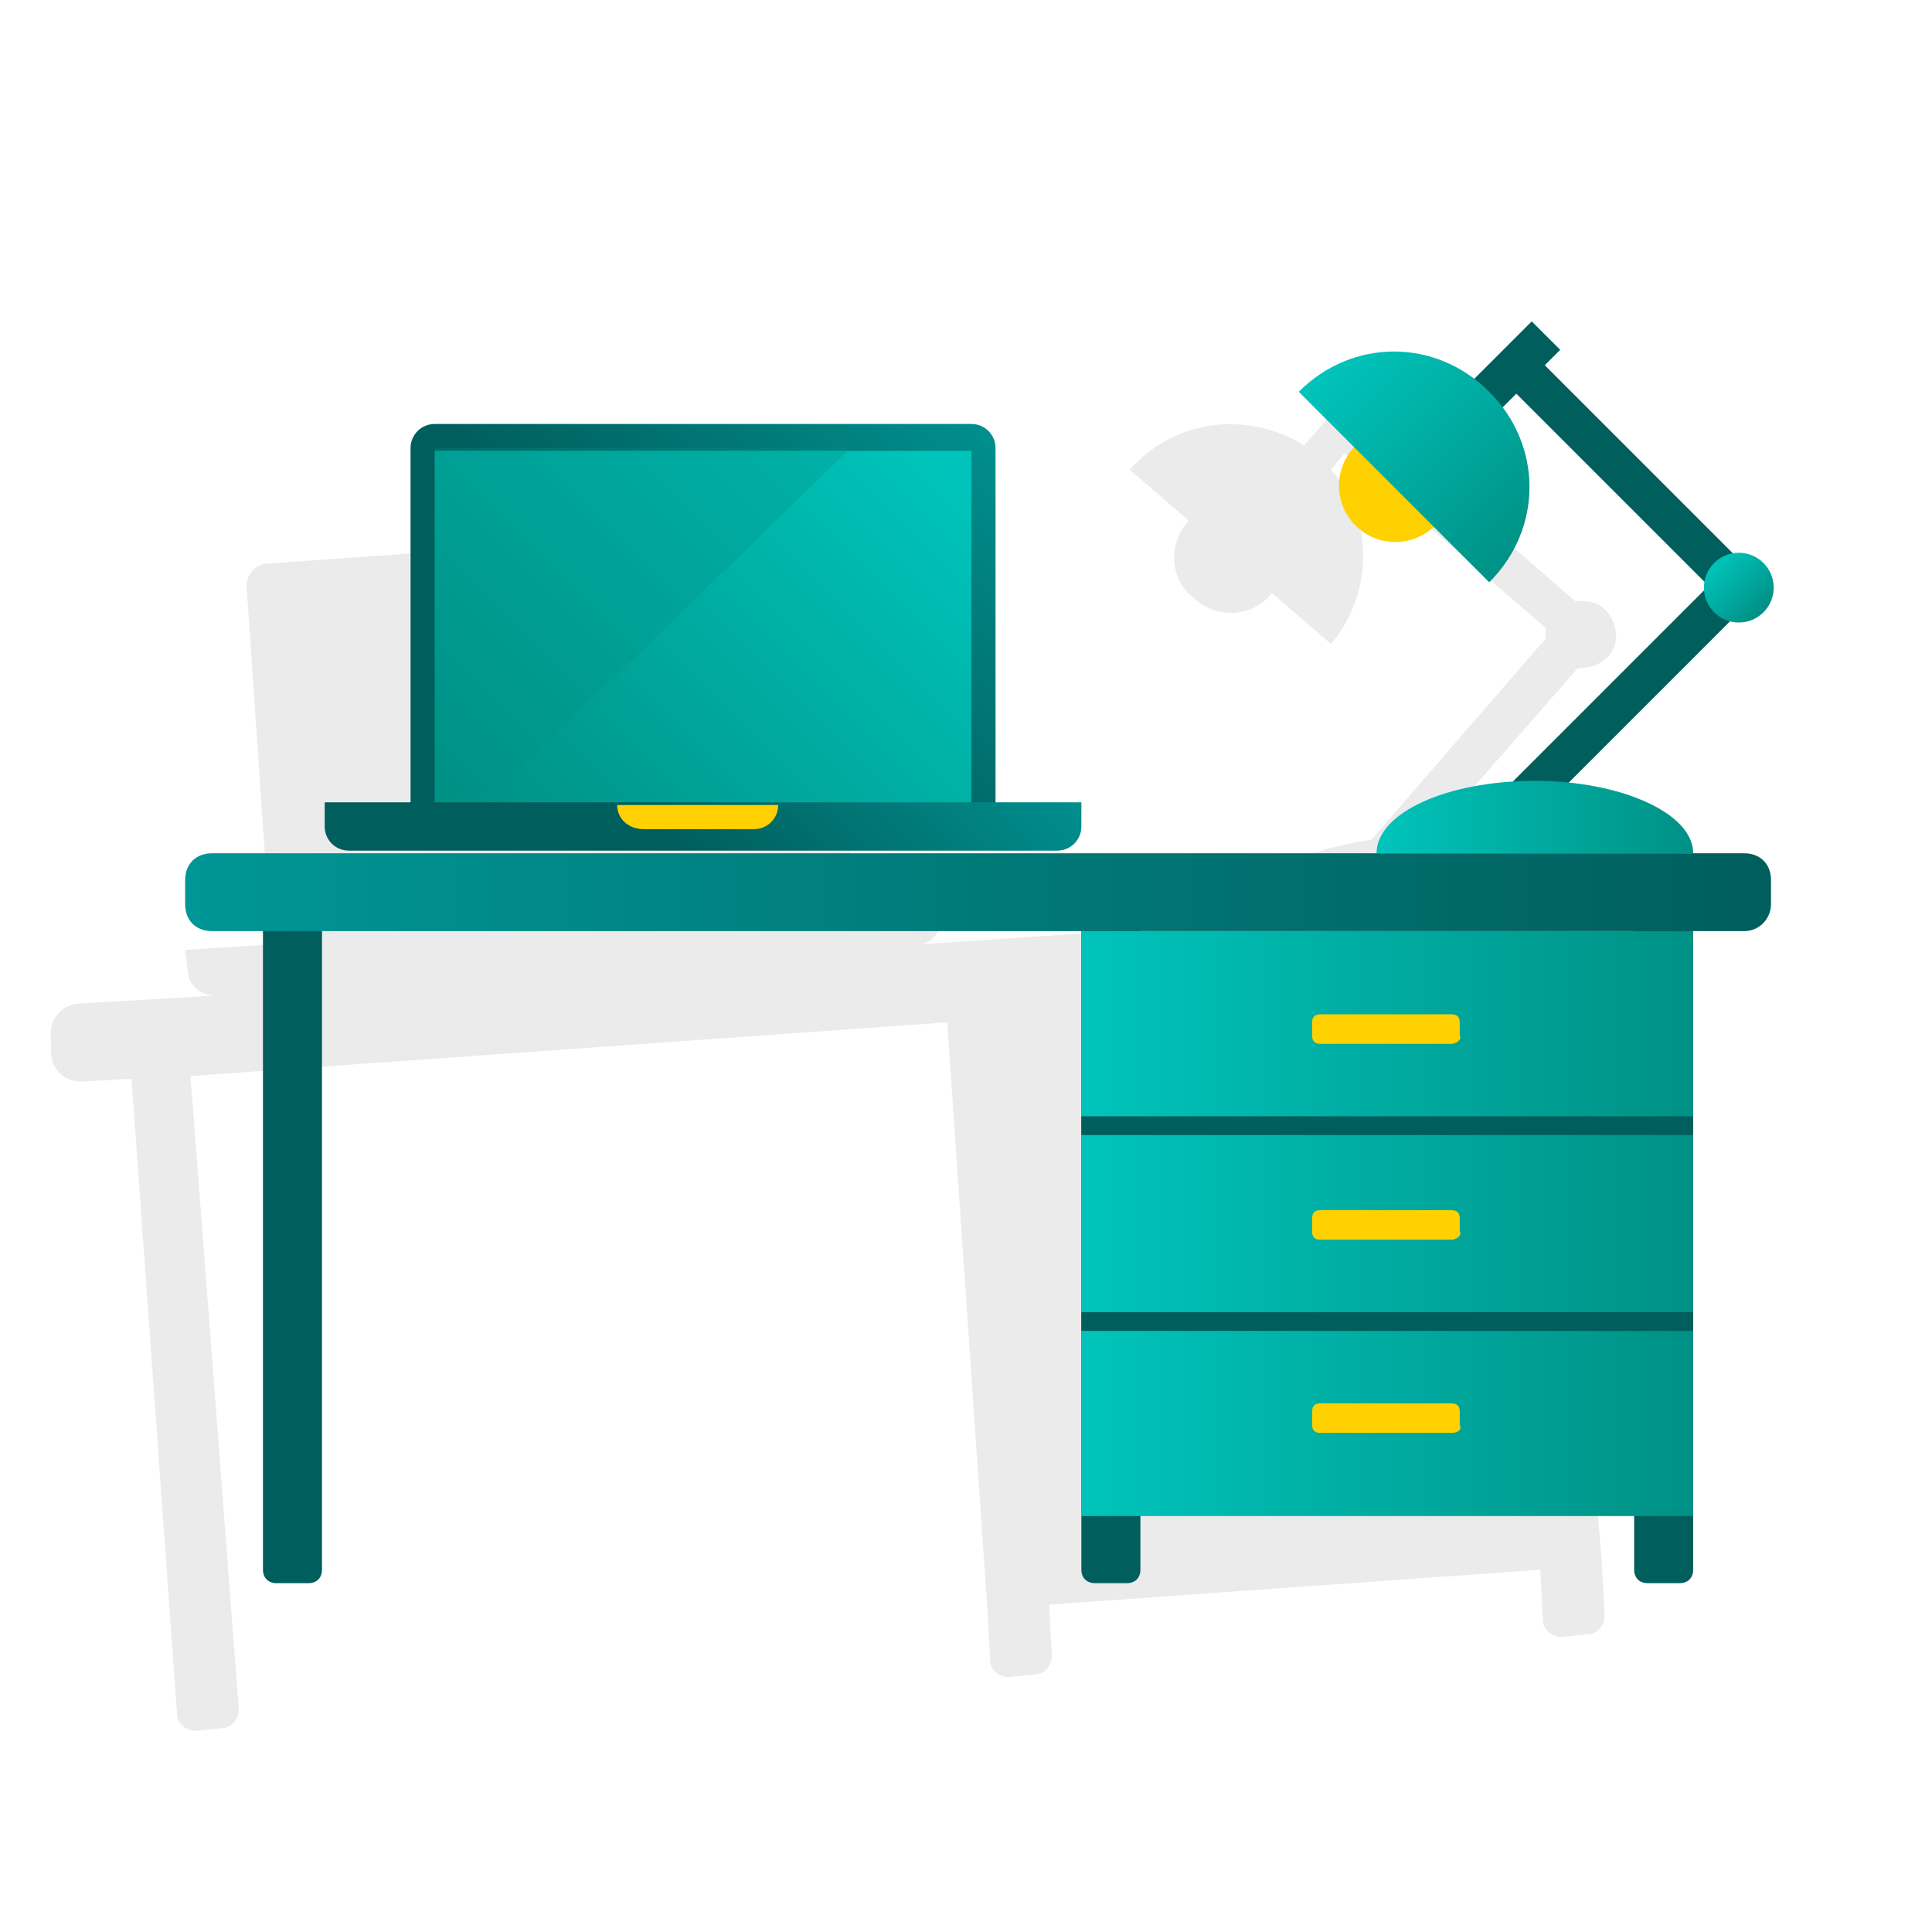 <svg width="110" height="110" viewBox="0 0 110 110" fill="none" xmlns="http://www.w3.org/2000/svg">
<rect width="110" height="110" fill="white"/>
<path opacity="0.08" d="M91.056 51.181L88.458 51.333C88.306 49.347 85.25 47.972 81.278 47.819L89.833 38.042C90.445 38.042 91.056 37.889 91.514 37.431C92.278 36.667 92.125 35.444 91.361 34.681C90.903 34.222 90.292 34.222 89.681 34.222L78.222 24.292L78.986 23.375L77.306 21.847L74.25 25.361C71.042 23.375 66.917 23.833 64.32 26.736L67.681 29.639C66.458 31.014 66.611 33 67.986 34.069C69.361 35.292 71.347 35.139 72.417 33.764L75.778 36.667C78.222 33.764 78.222 29.486 75.778 26.736L76.542 25.819L88 35.75C88 35.903 88 36.208 88 36.361L78.07 47.819C73.639 48.431 70.125 50.417 70.278 52.556L52.25 53.778C53.014 53.778 53.625 53.014 53.625 52.25L53.472 51.028L48.583 51.333L47.208 31.167C47.208 30.403 46.444 29.792 45.681 29.944L15.278 32.083C14.514 32.083 13.903 32.847 14.056 33.611L15.431 53.778L10.542 54.083L10.694 55.306C10.694 56.069 11.458 56.681 12.222 56.681L4.583 57.139C3.514 57.139 2.75 58.056 2.903 59.125V59.889C2.903 60.958 3.819 61.722 4.889 61.569L7.486 61.417L10.083 97.625C10.083 98.083 10.542 98.542 11.153 98.542L12.681 98.389C13.139 98.389 13.597 97.93 13.597 97.319L10.847 61.264L53.931 58.208L54.694 69.361L55.458 80.514L56.222 91.667L56.375 94.569C56.375 95.028 56.833 95.486 57.444 95.486L58.972 95.333C59.431 95.333 59.889 94.875 59.889 94.264L59.736 91.361L87.695 89.375L87.847 92.278C87.847 92.736 88.306 93.194 88.917 93.194L90.445 93.042C90.903 93.042 91.361 92.583 91.361 91.972L91.208 89.069L90.292 77.917L89.528 66.764L88.764 55.611L91.361 55.458C92.431 55.458 93.195 54.542 93.042 53.472V52.708C92.889 51.792 91.972 51.028 91.056 51.181Z" fill="black"/>
<path d="M88.831 19.918L87.21 18.298L81.268 24.239L82.889 25.86L88.831 19.918Z" fill="#005E5D"/>
<path d="M98.933 35.014L100.553 33.393L87.914 20.754L86.293 22.374L98.933 35.014Z" fill="#005E5D"/>
<path d="M84.752 45.882L86.372 47.503L99.011 34.864L97.391 33.243L84.752 45.882Z" fill="#005E5D"/>
<path d="M79.444 30.861C81.216 30.861 82.653 29.425 82.653 27.653C82.653 25.881 81.216 24.444 79.444 24.444C77.672 24.444 76.236 25.881 76.236 27.653C76.236 29.425 77.672 30.861 79.444 30.861Z" fill="#FFD100"/>
<path d="M99 35.444C100.097 35.444 100.986 34.555 100.986 33.458C100.986 32.361 100.097 31.472 99 31.472C97.903 31.472 97.014 32.361 97.014 33.458C97.014 34.555 97.903 35.444 99 35.444Z" fill="url(#paint0_linear)"/>
<path d="M84.792 33.153C87.847 30.097 87.847 25.361 84.792 22.306C81.736 19.25 77 19.25 73.945 22.306L84.792 33.153Z" fill="url(#paint1_linear)"/>
<path d="M95.639 90.139H93.806C93.347 90.139 93.042 89.833 93.042 89.375V52.556H96.403V89.375C96.403 89.833 96.097 90.139 95.639 90.139Z" fill="#005E5D"/>
<path d="M64.167 90.139H62.333C61.875 90.139 61.569 89.833 61.569 89.375V52.556H64.931V89.375C64.931 89.833 64.625 90.139 64.167 90.139Z" fill="#005E5D"/>
<path d="M24.75 24.139H55.306C56.069 24.139 56.681 24.75 56.681 25.514V45.833H23.375V25.514C23.375 24.75 23.986 24.139 24.75 24.139Z" fill="url(#paint2_linear)"/>
<path d="M55.306 25.667H24.75V45.833H55.306V25.667Z" fill="url(#paint3_linear)"/>
<path opacity="0.3" fill-rule="evenodd" clip-rule="evenodd" d="M48.431 25.514H24.75V45.069H28.264L48.431 25.514Z" fill="#009185"/>
<path d="M18.486 45.681H61.569V47.056C61.569 47.819 60.958 48.431 60.194 48.431H19.861C19.097 48.431 18.486 47.819 18.486 47.056V45.681Z" fill="url(#paint4_linear)"/>
<path d="M35.139 45.833H44.306C44.306 46.597 43.694 47.208 42.931 47.208H36.667C35.75 47.208 35.139 46.597 35.139 45.833Z" fill="#FFD100"/>
<path d="M17.57 90.139H15.736C15.278 90.139 14.972 89.833 14.972 89.375V52.556H18.333V89.375C18.333 89.833 18.028 90.139 17.57 90.139Z" fill="#005E5D"/>
<path d="M96.403 53.014H61.569V64.167H96.403V53.014Z" fill="url(#paint5_linear)"/>
<path d="M96.403 64.167H61.569V75.319H96.403V64.167Z" fill="url(#paint6_linear)"/>
<path d="M96.403 75.167H61.569V86.319H96.403V75.167Z" fill="url(#paint7_linear)"/>
<path d="M96.403 63.556H61.569V64.625H96.403V63.556Z" fill="#005E5D"/>
<path d="M96.403 74.708H61.569V75.778H96.403V74.708Z" fill="#005E5D"/>
<path d="M99.306 53.014H12.069C11.153 53.014 10.542 52.403 10.542 51.486V50.111C10.542 49.194 11.153 48.583 12.069 48.583H99.306C100.222 48.583 100.833 49.194 100.833 50.111V51.486C100.833 52.25 100.222 53.014 99.306 53.014Z" fill="url(#paint8_linear)"/>
<path d="M82.653 59.431H75.167C74.861 59.431 74.708 59.278 74.708 58.972V58.208C74.708 57.903 74.861 57.75 75.167 57.75H82.653C82.958 57.75 83.111 57.903 83.111 58.208V58.972C83.264 59.125 82.958 59.431 82.653 59.431Z" fill="#FFD100"/>
<path d="M82.653 70.583H75.167C74.861 70.583 74.708 70.431 74.708 70.125V69.361C74.708 69.056 74.861 68.903 75.167 68.903H82.653C82.958 68.903 83.111 69.056 83.111 69.361V70.125C83.264 70.278 82.958 70.583 82.653 70.583Z" fill="#FFD100"/>
<path d="M82.653 81.583H75.167C74.861 81.583 74.708 81.43 74.708 81.125V80.361C74.708 80.055 74.861 79.903 75.167 79.903H82.653C82.958 79.903 83.111 80.055 83.111 80.361V81.125C83.264 81.43 82.958 81.583 82.653 81.583Z" fill="#FFD100"/>
<path d="M96.403 48.583C96.403 46.292 92.278 44.458 87.389 44.458C82.347 44.458 78.375 46.292 78.375 48.583H96.403Z" fill="url(#paint9_linear)"/>
<defs>
<linearGradient id="paint0_linear" x1="97.566" y1="32.027" x2="100.292" y2="34.752" gradientUnits="userSpaceOnUse">
<stop stop-color="#00C4BB"/>
<stop offset="1" stop-color="#009185"/>
</linearGradient>
<linearGradient id="paint1_linear" x1="76.721" y1="19.615" x2="87.528" y2="30.422" gradientUnits="userSpaceOnUse">
<stop stop-color="#00C4BB"/>
<stop offset="1" stop-color="#009185"/>
</linearGradient>
<linearGradient id="paint2_linear" x1="55.95" y1="19.42" x2="38.168" y2="37.296" gradientUnits="userSpaceOnUse">
<stop stop-color="#009695"/>
<stop offset="1" stop-color="#005E5D"/>
</linearGradient>
<linearGradient id="paint3_linear" x1="51.529" y1="24.224" x2="28.116" y2="47.637" gradientUnits="userSpaceOnUse">
<stop stop-color="#00C4BB"/>
<stop offset="1" stop-color="#009185"/>
</linearGradient>
<linearGradient id="paint4_linear" x1="53.263" y1="33.462" x2="38.488" y2="48.314" gradientUnits="userSpaceOnUse">
<stop stop-color="#009695"/>
<stop offset="1" stop-color="#005E5D"/>
</linearGradient>
<linearGradient id="paint5_linear" x1="61.609" y1="58.538" x2="96.406" y2="58.538" gradientUnits="userSpaceOnUse">
<stop stop-color="#00C4BB"/>
<stop offset="1" stop-color="#009185"/>
</linearGradient>
<linearGradient id="paint6_linear" x1="61.609" y1="69.664" x2="96.406" y2="69.664" gradientUnits="userSpaceOnUse">
<stop stop-color="#00C4BB"/>
<stop offset="1" stop-color="#009185"/>
</linearGradient>
<linearGradient id="paint7_linear" x1="61.609" y1="80.79" x2="96.406" y2="80.79" gradientUnits="userSpaceOnUse">
<stop stop-color="#00C4BB"/>
<stop offset="1" stop-color="#009185"/>
</linearGradient>
<linearGradient id="paint8_linear" x1="10.541" y1="50.751" x2="100.856" y2="50.751" gradientUnits="userSpaceOnUse">
<stop stop-color="#009695"/>
<stop offset="1" stop-color="#005E5D"/>
</linearGradient>
<linearGradient id="paint9_linear" x1="78.299" y1="46.432" x2="96.406" y2="46.432" gradientUnits="userSpaceOnUse">
<stop stop-color="#00C4BB"/>
<stop offset="1" stop-color="#009185"/>
</linearGradient>
</defs>
</svg>
